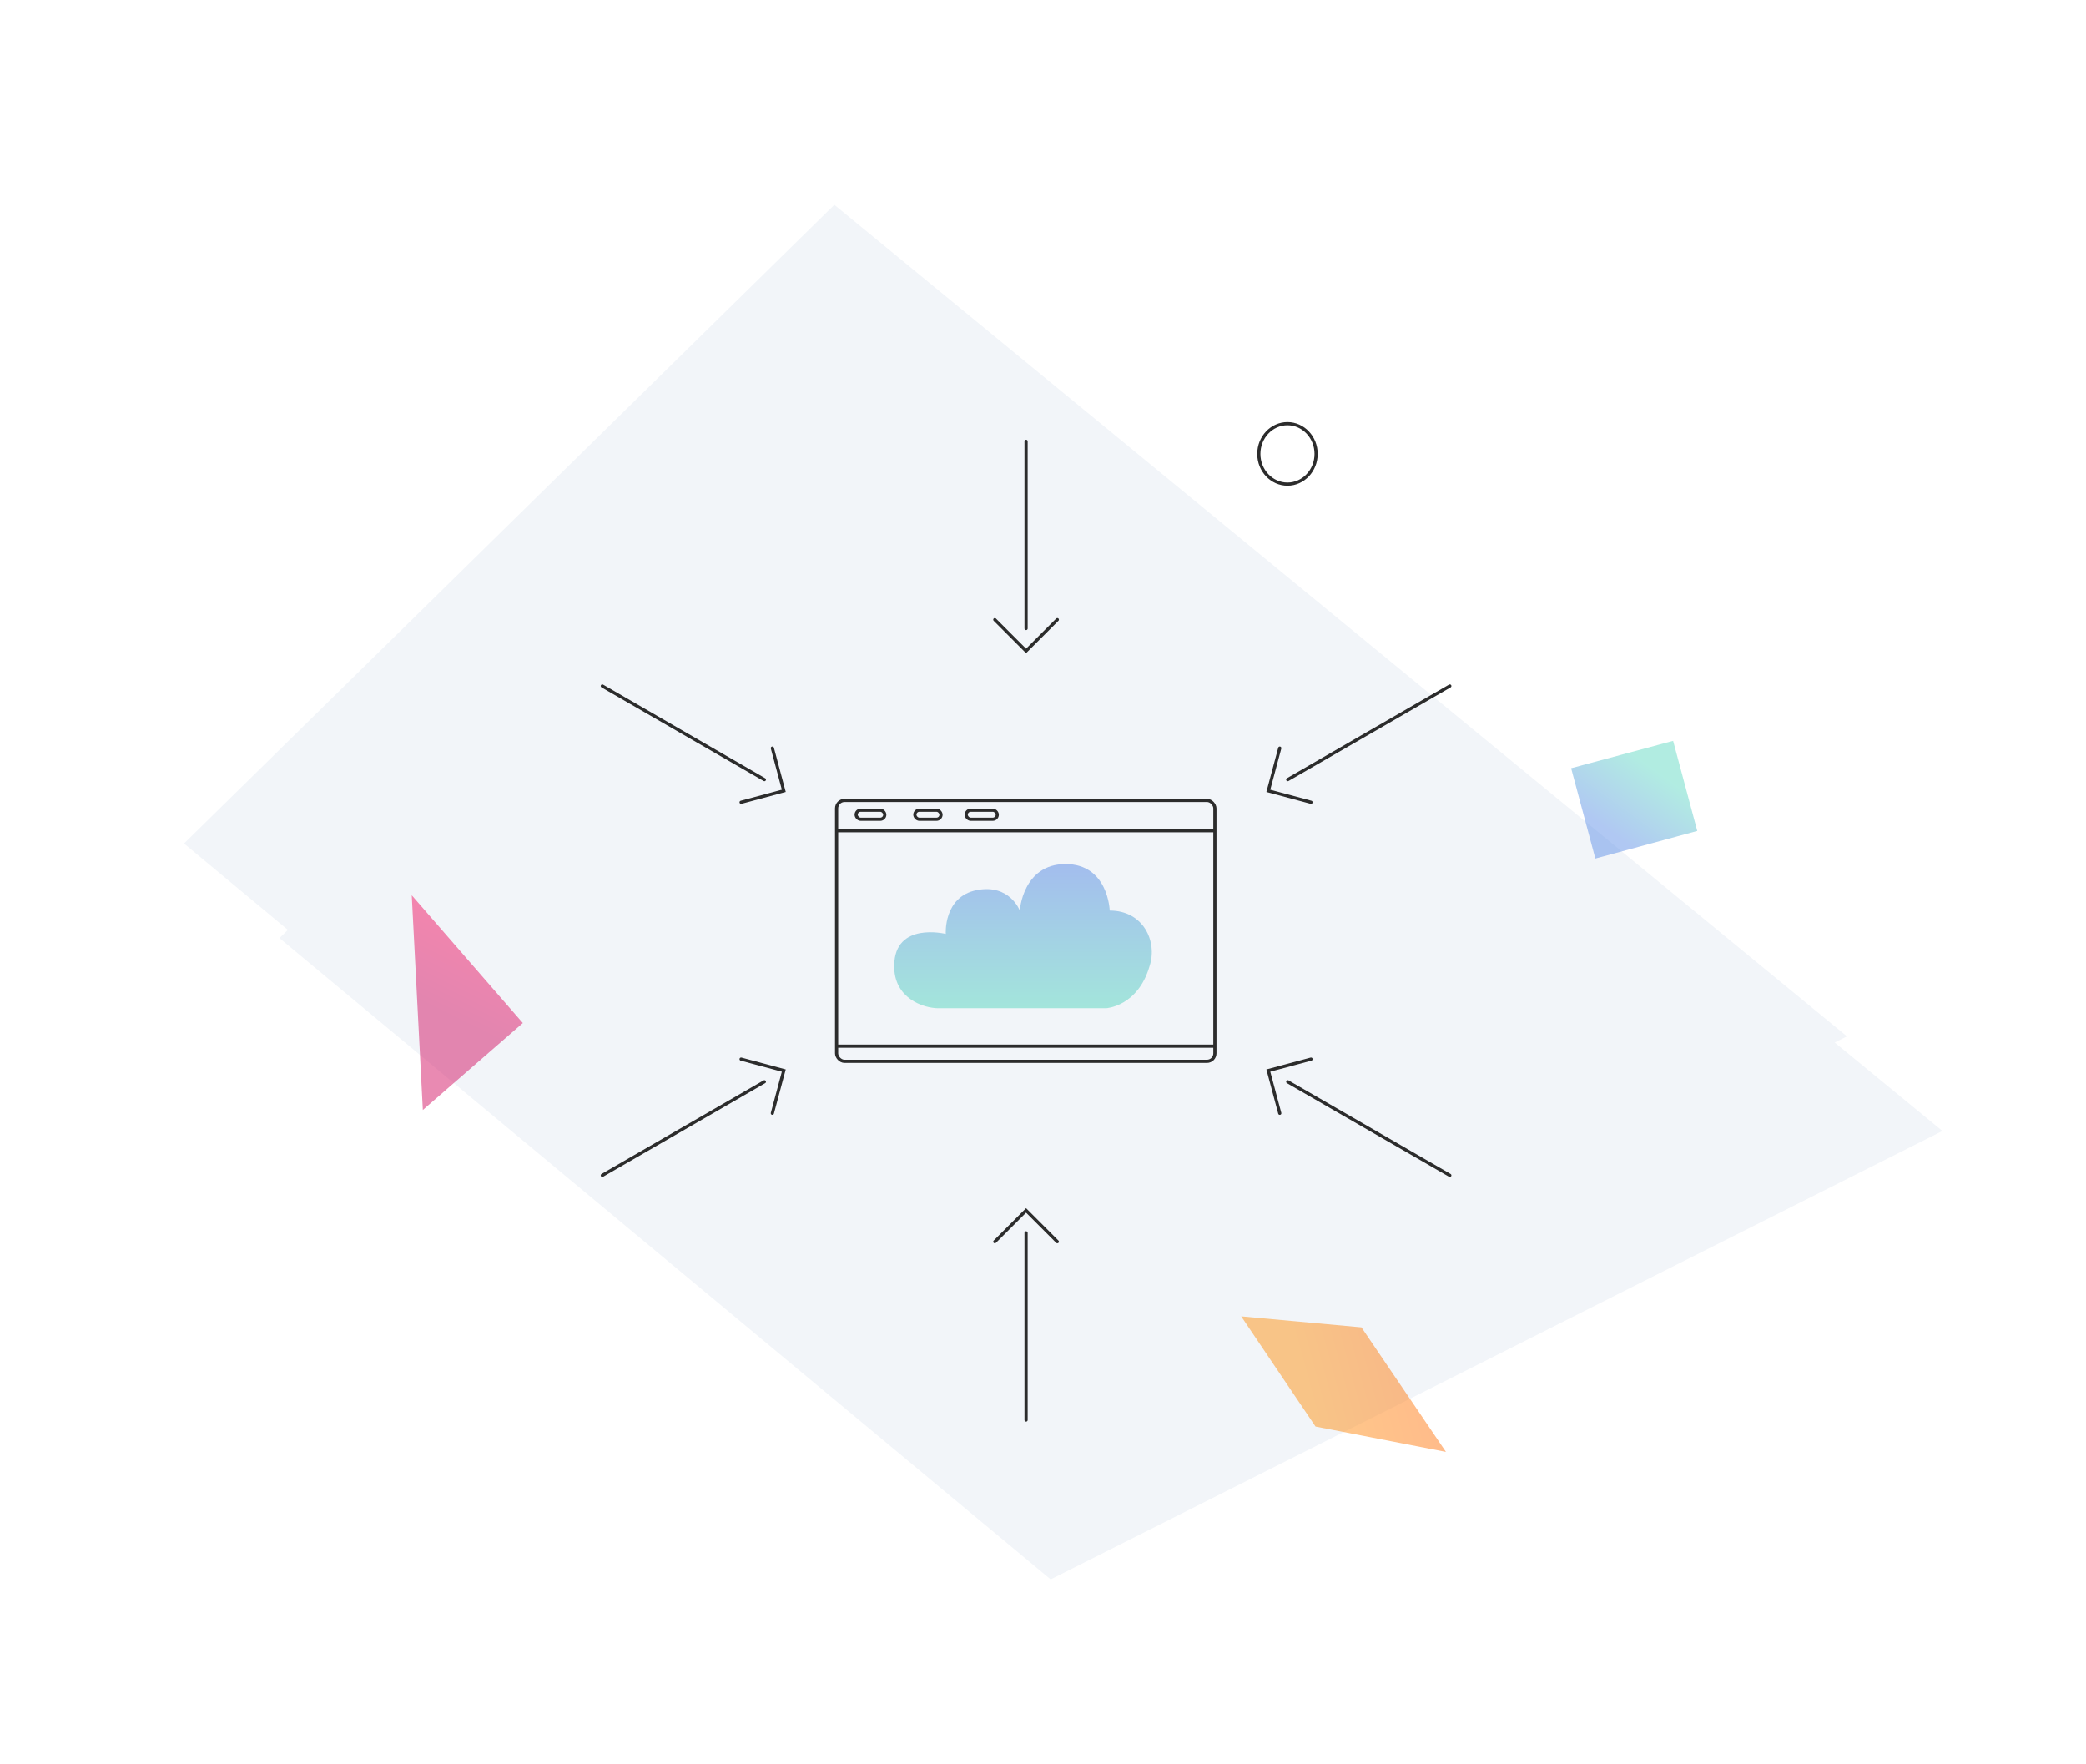 <svg xmlns="http://www.w3.org/2000/svg" xmlns:xlink="http://www.w3.org/1999/xlink" width="655.552" height="554.351" viewBox="0 0 655.552 554.351">
  <defs>
    <filter id="Path_3454" x="0" y="0" width="625.552" height="524.351" filterUnits="userSpaceOnUse">
      <feOffset dx="-15" dy="-15" input="SourceAlpha"/>
      <feGaussianBlur stdDeviation="12.5" result="blur"/>
      <feFlood flood-color="#fff"/>
      <feComposite operator="in" in2="blur"/>
      <feComposite in="SourceGraphic"/>
    </filter>
    <filter id="Path_3815" x="30" y="30" width="625.552" height="524.351" filterUnits="userSpaceOnUse">
      <feOffset dx="15" dy="15" input="SourceAlpha"/>
      <feGaussianBlur stdDeviation="12.5" result="blur-2"/>
      <feFlood flood-color="#5a96ff" flood-opacity="0.2"/>
      <feComposite operator="in" in2="blur-2"/>
      <feComposite in="SourceGraphic"/>
    </filter>
    <linearGradient id="linear-gradient" x1="1.713" y1="0.899" x2="0.954" y2="1.305" gradientUnits="objectBoundingBox">
      <stop offset="0" stop-color="#ff0054"/>
      <stop offset="1" stop-color="#cf0057"/>
    </linearGradient>
    <linearGradient id="linear-gradient-2" x1="0.5" x2="1.886" y2="1.14" gradientUnits="objectBoundingBox">
      <stop offset="0" stop-color="#ff8900"/>
      <stop offset="1" stop-color="#ff5400"/>
    </linearGradient>
    <linearGradient id="linear-gradient-3" x1="0.5" x2="0.951" y2="0.623" gradientUnits="objectBoundingBox">
      <stop offset="0" stop-color="#5386e4"/>
      <stop offset="1" stop-color="#55d6be"/>
    </linearGradient>
    <linearGradient id="linear-gradient-4" x1="0.5" x2="0.5" y2="1" gradientUnits="objectBoundingBox">
      <stop offset="0" stop-color="#5386e4"/>
      <stop offset="1" stop-color="#55d6be"/>
    </linearGradient>
  </defs>
  <g id="Group_2011" data-name="Group 2011" transform="translate(-937.897 -5174.5)">
    <g id="Group_2000" data-name="Group 2000" transform="matrix(0.995, -0.105, 0.105, 0.995, -706.799, -1198.668)">
      <g transform="matrix(0.99, 0.1, -0.1, 0.99, 969.51, 6510.17)" filter="url(#Path_3454)">
        <path id="Path_3454-2" data-name="Path 3454" d="M517.15,290.66,222.891,0,0,181.953,223.869,405.822Z" transform="translate(52.5 97.57) rotate(-5)" fill="#f2f5f9"/>
      </g>
      <g transform="matrix(0.99, 0.1, -0.1, 0.99, 969.51, 6510.17)" filter="url(#Path_3815)">
        <path id="Path_3815-2" data-name="Path 3815" d="M517.15,290.66,222.891,0,0,181.953,223.869,405.822Z" transform="translate(52.5 97.57) rotate(-5)" fill="#f2f5f9"/>
      </g>
    </g>
    <path id="Path_3439" data-name="Path 3439" d="M41.641,0V53.212H0Z" transform="translate(1035.868 5483.152) rotate(-41)" opacity="0.46" fill="url(#linear-gradient)"/>
    <path id="Path_3440" data-name="Path 3440" d="M29.529,71.288,0,41.759V0L29.4,24Z" transform="translate(1327.964 5588.168) rotate(-34)" opacity="0.46" fill="url(#linear-gradient-2)"/>
    <path id="Path_2187" data-name="Path 2187" d="M29.388,0V33.177H.09L0,0Z" transform="matrix(-0.259, -0.966, 0.966, -0.259, 1439.259, 5444.297)" opacity="0.46" fill="url(#linear-gradient-3)"/>
    <g id="Ellipse_303" data-name="Ellipse 303" transform="translate(1333 5307.138)" fill="none" stroke="#2c2c2c" stroke-width="1">
      <ellipse cx="9.5" cy="10" rx="9.5" ry="10" stroke="none"/>
      <ellipse cx="9.5" cy="10" rx="9" ry="9.5" fill="none"/>
    </g>
    <g id="Group_1617" data-name="Group 1617" transform="translate(1200.309 5425.525)">
      <g id="Group_646" data-name="Group 646" transform="translate(0 0)">
        <g id="Rectangle_74" data-name="Rectangle 74" transform="translate(0 0)" fill="#f2f5f9" stroke="#2c2c2c" stroke-width="1">
          <rect width="119.885" height="82.998" rx="3" stroke="none"/>
          <rect x="0.5" y="0.5" width="118.885" height="81.998" rx="2.5" fill="none"/>
        </g>
        <line id="Line_346" data-name="Line 346" x2="119.117" transform="translate(0.321 10.023)" fill="none" stroke="#2c2c2c" stroke-width="1"/>
        <path id="Path_1980" data-name="Path 1980" d="M0,0H119.119" transform="translate(0.397 77.73)" fill="#f2f5f9" stroke="#2c2c2c" stroke-width="1"/>
        <g id="Rectangle_71" data-name="Rectangle 71" transform="translate(6.148 3.074)" fill="#f2f5f9" stroke="#2c2c2c" stroke-width="1">
          <rect width="9.99" height="3.842" rx="1.921" stroke="none"/>
          <rect x="0.5" y="0.5" width="8.99" height="2.842" rx="1.421" fill="none"/>
        </g>
        <g id="Rectangle_72" data-name="Rectangle 72" transform="translate(24.592 3.074)" fill="#f2f5f9" stroke="#2c2c2c" stroke-width="1">
          <rect width="9.222" height="3.842" rx="1.921" stroke="none"/>
          <rect x="0.5" y="0.5" width="8.222" height="2.842" rx="1.421" fill="none"/>
        </g>
        <g id="Rectangle_73" data-name="Rectangle 73" transform="translate(40.73 3.074)" fill="#f2f5f9" stroke="#2c2c2c" stroke-width="1">
          <rect width="10.759" height="3.842" rx="1.921" stroke="none"/>
          <rect x="0.5" y="0.5" width="9.759" height="2.842" rx="1.421" fill="none"/>
        </g>
      </g>
      <g id="Group_839" data-name="Group 839" transform="translate(18.601 20.501)">
        <path id="Path_1229" data-name="Path 1229" d="M1129.726,5486.288h52.694s10.06-.509,13.719-13.4c2.43-7.614-1.991-17.3-12.572-17.3,0,0-.432-14.617-13.887-14.617s-14.374,14.617-14.374,14.617-3.19-8.514-13.614-6.408-9.647,13.749-9.647,13.749-16.081-3.981-16.205,9.956C1115.676,5483.169,1125.041,5486.288,1129.726,5486.288Z" transform="translate(-1115.838 -5440.973)" opacity="0.5" fill="url(#linear-gradient-4)"/>
      </g>
    </g>
    <g id="Group_1620" data-name="Group 1620" transform="translate(1250.53 5313.192)">
      <g id="Group_1618" data-name="Group 1618" transform="translate(0 241.687)">
        <path id="Path_3437" data-name="Path 3437" d="M0,9.822,9.822,0l9.822,9.822" transform="translate(0 0)" fill="none" stroke="#2c2c2c" stroke-linecap="round" stroke-width="1"/>
        <path id="Path_3438" data-name="Path 3438" d="M6986.183,4018.347v58.816" transform="translate(-6976.36 -4011.3)" fill="none" stroke="#2c2c2c" stroke-linecap="round" stroke-width="1"/>
      </g>
      <g id="Group_1619" data-name="Group 1619" transform="translate(0 0)">
        <path id="Path_3437-2" data-name="Path 3437" d="M0,0,9.822,9.822,19.645,0" transform="translate(0 56.041)" fill="none" stroke="#2c2c2c" stroke-linecap="round" stroke-width="1"/>
        <path id="Path_3438-2" data-name="Path 3438" d="M6986.183,4077.164v-58.816" transform="translate(-6976.36 -4018.348)" fill="none" stroke="#2c2c2c" stroke-linecap="round" stroke-width="1"/>
      </g>
    </g>
    <g id="Group_1622" data-name="Group 1622" transform="translate(1132.09 5552.361) rotate(-120)">
      <g id="Group_1618-2" data-name="Group 1618" transform="translate(0 241.687)">
        <path id="Path_3437-3" data-name="Path 3437" d="M0,9.822,9.822,0l9.822,9.822" transform="translate(0 0)" fill="none" stroke="#2c2c2c" stroke-linecap="round" stroke-width="1"/>
        <path id="Path_3438-3" data-name="Path 3438" d="M0,0V58.816" transform="translate(9.822 7.047)" fill="none" stroke="#2c2c2c" stroke-linecap="round" stroke-width="1"/>
      </g>
      <g id="Group_1619-2" data-name="Group 1619" transform="translate(0 0)">
        <path id="Path_3437-4" data-name="Path 3437" d="M0,0,9.822,9.822,19.645,0" transform="translate(0 56.041)" fill="none" stroke="#2c2c2c" stroke-linecap="round" stroke-width="1"/>
        <path id="Path_3438-4" data-name="Path 3438" d="M0,58.816V0" transform="translate(9.822 0)" fill="none" stroke="#2c2c2c" stroke-linecap="round" stroke-width="1"/>
      </g>
    </g>
    <g id="Group_1623" data-name="Group 1623" transform="translate(1398.437 5535.349) rotate(120)">
      <g id="Group_1618-3" data-name="Group 1618" transform="translate(0 241.687)">
        <path id="Path_3437-5" data-name="Path 3437" d="M0,9.822,9.822,0l9.822,9.822" transform="translate(0 0)" fill="none" stroke="#2c2c2c" stroke-linecap="round" stroke-width="1"/>
        <path id="Path_3438-5" data-name="Path 3438" d="M0,0V58.816" transform="translate(9.823 7.047)" fill="none" stroke="#2c2c2c" stroke-linecap="round" stroke-width="1"/>
      </g>
      <g id="Group_1619-3" data-name="Group 1619" transform="translate(0 0)">
        <path id="Path_3437-6" data-name="Path 3437" d="M0,0,9.822,9.822,19.645,0" transform="translate(0 56.041)" fill="none" stroke="#2c2c2c" stroke-linecap="round" stroke-width="1"/>
        <path id="Path_3438-6" data-name="Path 3438" d="M0,58.816V0" transform="translate(9.823 0)" fill="none" stroke="#2c2c2c" stroke-linecap="round" stroke-width="1"/>
      </g>
    </g>
  </g>
</svg>
